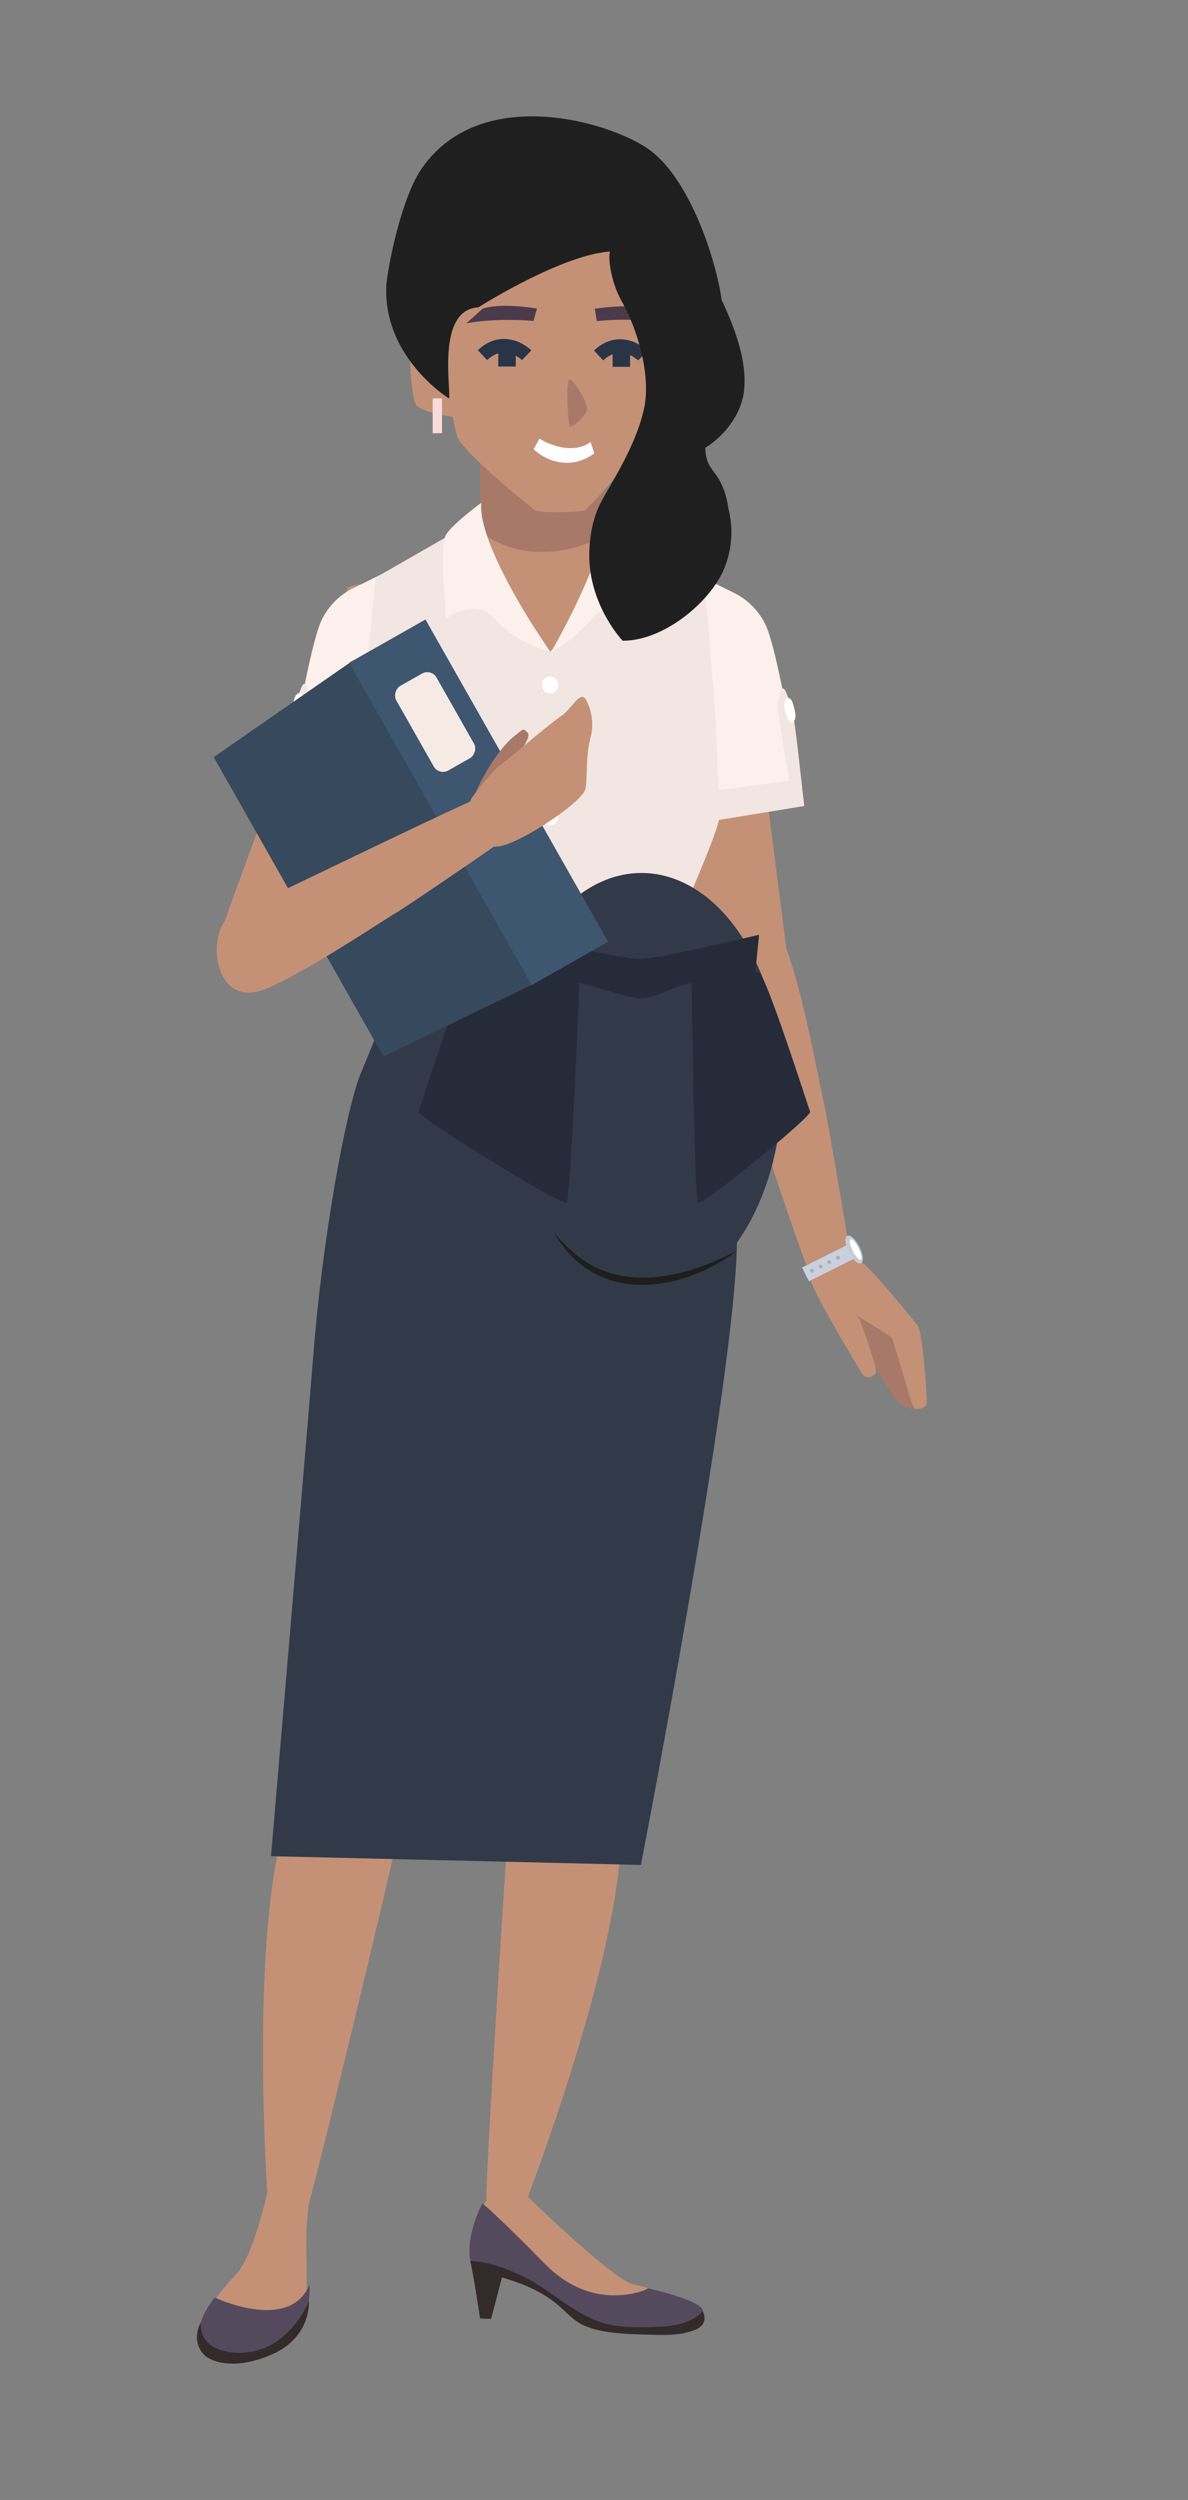 <svg id="Capa_1" data-name="Capa 1" xmlns="http://www.w3.org/2000/svg" viewBox="0 0 490.21 1031.39"><rect x="0" y="0" width="490.21" height="1031.39" fill="#808080" stroke="none"/><defs><style>.cls-1{fill:#a87969;}.cls-2{fill:#c49177;}.cls-3{fill:#2a3447;}.cls-4{fill:#fff;}.cls-5{fill:#f9dbd9;}.cls-6{fill:#4a3a4c;}.cls-7{fill:#4f322f;}.cls-8{fill:#cad1dd;}.cls-9{fill:#c6ccd7;}.cls-10{fill:#adaeb9;}.cls-11{fill:#fbf0eb;}.cls-12{fill:#f2e6e2;}.cls-13{fill:#554a5d;}.cls-14{fill:#332b2a;}.cls-15{fill:#1f1f1f;}.cls-16{fill:#323949;}.cls-17{fill:#252b38;}.cls-18{fill:#36495d;}.cls-19{fill:#3e566f;}.cls-20{fill:#f6ebe4;}.cls-21{fill:#1e1e1c;}</style></defs><path class="cls-1" d="M250.51,192s-2.14,25.8-2.15,28.26-25.54,32.89-49.34-.91c-1.09-1.54-1-35.49-1-35.49Z"/><path class="cls-2" d="M198.29,90.15c.46,0,70.52-2.39,71.67-1.24s3.9,51.5,3.65,56.92-1.35,32-3.9,33.82a36.91,36.91,0,0,0-5.79,6s-21,24.19-22.58,24.87-18.47,1.34-20.55-.05-30.06-24.1-32.12-30.45c-.91-2.8-7.8-33.05-4.2-41.7S198.29,90.15,198.29,90.15Z"/><path class="cls-3" d="M201,148.57c7.23-6.84,14.11-.27,14.4,0l3.87-4c-3.76-3.69-13.23-8.46-22.08-.09Z"/><path class="cls-3" d="M248.91,148.7c7.24-6.84,14.11-.26,14.4,0l3.88-4c-3.77-3.69-13.24-8.45-22.08-.08Z"/><path class="cls-4" d="M243.7,182.38c-8.64,6.28-20.78-1.12-21.09-1.42l-2.4,4.36c4,4,14.43,9.42,25,1.73Z"/><path class="cls-1" d="M234.86,156.53c2.27.19,7.37,9.35,7.42,12.12s-5.91,7.57-7,7.42S233.6,156.42,234.86,156.53Z"/><rect class="cls-3" x="252.78" y="145.23" width="7.21" height="6.12" transform="translate(512.36 297.29) rotate(-179.84)"/><rect class="cls-3" x="205.62" y="145.1" width="7.22" height="6.12" transform="translate(418.03 296.9) rotate(-179.84)"/><path class="cls-2" d="M184.19,139.22s-11-5-13.58-3-1.2,27,1,30.57,15.47,5.18,15.47,5.18A120.18,120.18,0,0,1,184.19,139.22Z"/><rect class="cls-5" x="179.01" y="163.87" width="3.85" height="14.35" transform="matrix(-1, 0, 0, -1, 361.39, 342.59)"/><path class="cls-6" d="M221.57,127.29l-1.43,5.11s-15-1.43-27.72,1l6.66-6S205.27,124.68,221.57,127.29Z"/><path class="cls-6" d="M267,127.45l6.27,5.91c-12.45-2.66-27-.86-27-.86l-.85-5.13C262.05,125.07,267,127.45,267,127.45Z"/><path class="cls-2" d="M110.91,901.63s-5.86,28.72-13.51,36.71-16.28,19.87-14.49,26.19,16.32,10.05,26.6,5.29,15.46-8.11,16.16-13.58a182,182,0,0,0,.88-22.08c-.84-16.3,1.46-29.07,1.52-31C128.4,893.27,115.31,891.81,110.91,901.63Z"/><path class="cls-2" d="M210.57,744.46c-.71.82-10.6,159.67-9.81,162.82s14,8.27,16.38.86c1-3,40.18-103.69,39.2-155.77C256.16,743,236.68,714.36,210.57,744.46Z"/><path class="cls-2" d="M302,528.78s-44.4,214.62-46.25,223.08S222.35,779,210.37,753.3c-1.7-3.64,6-102.43,6.79-111.1s1.26-83.22,3.65-89.44C228.6,532.46,296.61,496,302,528.78Z"/><path class="cls-2" d="M164.79,754.2c.44,1-36.72,155.75-38.4,158.53s-15.79,3.8-15.91-4c0-3.2-8-110.91,8.24-160.41C121.64,739.43,148.67,717.76,164.79,754.2Z"/><path class="cls-2" d="M138.62,520.89,119.41,748c-.72,8.63,24,35.72,43,14.69,2.7-3,24.36-99.66,26.11-108.2s23.65-97.14,22.72-103.74S153.41,491.1,138.62,520.89Z"/><path class="cls-2" d="M270.06,400.37s26.29,70.54,28.95,86.18c12,70.48-11.31,73.33-81,67.42-55.77-4.74-95.45,12.71-74.32-72,4.11-16.52,27.14-86,27.14-86S231.29,361.21,270.06,400.37Z"/><path class="cls-2" d="M324.88,392.58c6.69,18,13.14,54.37,14.9,61.67s11.1,63.39,11.1,63.39-1.7,17.65-16.39,7.82c-2.76-1.84-36.67-108.75-41.36-121S315.68,367.78,324.88,392.58Z"/><path class="cls-1" d="M347.56,540s9.26,15.07,11,18.54c.93,1.89,7.72,15.39,12.27,19.89,3.82,3.75,7.39,2.85,7.39,2.85-.26-.44-7.36-29.77-9.07-32S347.56,540,347.56,540Z"/><path class="cls-2" d="M334.65,528.25c.27,3.66,18.16,33.9,21.23,38.6,1.9,2.91,5.85.44,5.64-1.13-.67-4.77-6.09-19.46-6.79-21.2S334.16,521.63,334.65,528.25Z"/><path class="cls-2" d="M336.15,530.54c-5.94-7.19,2.94-20.73,19.34-9.81,4.57,3,20.59,23.08,23,25.89s4.17,30.21,3.86,32.38-4.32,2.64-5,2.06c-1.25-1.07-7.48-24.46-9.29-28.9C367.23,550.19,340.94,536.34,336.15,530.54Z"/><path class="cls-2" d="M306.87,254.5S324.39,390,325,395.84s-16.25,20.41-30.85,10.1C290,403,275.7,315.31,275.49,305.3S286.65,240.8,306.87,254.5Z"/><path class="cls-2" d="M143.57,242.41S93.79,376,92.1,381.86,104,405.74,120.39,398c4.6-2.18,36-88.8,38.14-98.95S166.12,232.3,143.57,242.41Z"/><path class="cls-2" d="M250,220.94l56,33s-34.44,138.19-35.74,146.43S212,436.6,171,396L144.46,253.7s52.59-31.46,54.7-33.9C199.16,219.8,217.89,236.87,250,220.94Z"/><path class="cls-7" d="M289.35,243.86l4.31,2.62S281,293.82,280.14,295.59s10.18,21.36,10.45,23c1.61,10-7.48,28.43-8.07,29.91s-42.42-.54-45.19-2a20.74,20.74,0,0,1-1.63-2.41c0-2.48,8.1-18.14,17.53-29.29,10.09-11.94,21.58-19.38,22.17-20.4C276.58,292.35,289.35,243.86,289.35,243.86Z"/><path class="cls-7" d="M170.8,293c-.9-1.77-13.18-47.17-13.18-47.17l4.15-2.51S173.3,289,174.48,291c.63,1.1,22,13.9,38.43,27.48,13.49,11.12,22.78,23.29,22.79,25.6,0,.16,1.72,2.36,1.63,2.41-2.76,1.47-74.59,3.48-75.18,2s-5.1-25.65-5.1-27.34S171.71,294.72,170.8,293Z"/><path class="cls-2" d="M218.12,906.61s35.29,34.44,43.5,35.95S287.81,950,280,954.1s-34.71,1.78-43.58-1.4-20.58-13.07-28.85-14.12c-9.62-1.24-13-1.21-13.47-7.39s4.09-19.45,4.09-19.45S206.74,895.05,218.12,906.61Z"/><rect class="cls-8" x="331.16" y="517.42" width="23.07" height="6.33" transform="translate(881.99 833.03) rotate(153.44)"/><path class="cls-9" d="M350.29,516.6c-1.57-3.12-1.86-6.14-.66-6.74s3.45,1.44,5,4.56,1.86,6.14.66,6.74S351.85,519.72,350.29,516.6Z"/><path class="cls-4" d="M351.89,516.08c-1.17-2.33-1.59-4.47-.94-4.79s2.1,1.3,3.26,3.62,1.59,4.46,1,4.78S353.05,518.4,351.89,516.08Z"/><path class="cls-10" d="M345.39,518.15a.86.86,0,0,1,.77,1.53A.86.86,0,0,1,345.39,518.15Z"/><path class="cls-10" d="M341.82,519.94a.86.86,0,0,1,.77,1.53A.86.86,0,0,1,341.82,519.94Z"/><path class="cls-10" d="M338.25,521.73a.86.86,0,0,1,.77,1.53A.86.86,0,0,1,338.25,521.73Z"/><path class="cls-10" d="M334.68,523.51a.86.86,0,0,1,.77,1.53A.86.86,0,0,1,334.68,523.51Z"/><path class="cls-11" d="M302.85,244.57A28.38,28.38,0,0,1,316,258c4.47,9.68,12.61,53.19,13.72,74.77l-49.47,8.08c-10.87-18,9.13-102.89,9.13-102.89Z"/><polygon class="cls-12" points="330.55 321.46 331.88 332.52 275.45 341.74 273.82 329.03 330.55 321.46"/><path class="cls-12" d="M326.27,326.23s-5.47-33.84-5.47-34.58.85-6.29,2.05-7.5,3.27,6.32,4.31,10.31,3.83,30.7,3.83,30.7Z"/><path class="cls-4" d="M326.86,289.37s2.86,7.22.3,8.45c-1.93.93-4.22-5.68-3.3-8.45S326.51,288.45,326.86,289.37Z"/><path class="cls-11" d="M145.78,242.65a28.28,28.28,0,0,0-13.17,13.4c-4.47,9.68-12.62,53.18-13.73,74.77l49.48,8.07c10.86-18-9.14-102.88-9.14-102.88Z"/><polygon class="cls-12" points="118.08 319.54 116.76 330.6 173.19 339.82 174.81 327.11 118.08 319.54"/><path class="cls-12" d="M122.36,324.31s5.47-33.84,5.47-34.58-.85-6.29-2-7.5-3.27,6.32-4.3,10.31-3.84,30.69-3.84,30.69Z"/><path class="cls-4" d="M121.77,287.45s-2.85,7.22-.29,8.45c1.92.92,4.21-5.69,3.29-8.45S122.12,286.53,121.77,287.45Z"/><path class="cls-12" d="M290.51,238.16l4.55,54.91s1.25,33.38,2.22,40.71-17.14,43.4-20.74,57.66c-1.45,5.77-20,32.69-30.27,35.42-15.18,4-25.35,8-36.6,2.94-18.89-8.55-34.77-27.91-38.8-33.83s-21.74-63.61-21.74-63.61V299L155,238.29l37.61-21.58L227,268.91c14.14-14.06,26-52.2,26-52.2Z"/><path class="cls-11" d="M250.23,208.53s11.17,7.54,14,12.11,0,34.59,0,34.59-12.1-9.26-20.37.38-16.41,13.3-16.41,13.3S251.81,227.1,250.23,208.53Z"/><path class="cls-11" d="M184,220.64c2.8-4.57,14.58-13.2,14.58-13.2C197,226,227,268.91,227,268.91s-14.32-3.66-22.59-13.3-20.37-.38-20.37-.38S181.2,225.21,184,220.64Z"/><path class="cls-4" d="M227,286c-4.4,0-4.41-6.84,0-6.84S231.45,286,227,286Z"/><path class="cls-4" d="M227,306.39c4.4,0,4.41,6.84,0,6.84S222.63,306.39,227,306.39Z"/><path class="cls-4" d="M227,333.6c4.4,0,4.41,6.84,0,6.84S222.63,333.6,227,333.6Z"/><path class="cls-4" d="M227,360.81c4.4,0,4.41,6.84,0,6.84S222.63,360.81,227,360.81Z"/><path class="cls-4" d="M227,388c4.4,0,4.41,6.84,0,6.84S222.63,388,227,388Z"/><path class="cls-13" d="M267.26,944s23,5.17,22.76,9.45c-.76,11.84-14,10-26.61,9.62-24.23-.73-25.72-5.68-32.5-11.57-8.42-7.32-18.55-12-23.38-13.43l-4.9,18.64-4.51-.19s-2.25-15.35-4-23.66c-2.23-10.35,4.91-23.91,4.91-23.91s8.37,7.13,25.51,24.74c15.28,15.71,30.81,13.68,36.68,12.49C266.87,945,267.26,944,267.26,944Z"/><path class="cls-14" d="M290,953.42c4.55,10.52-14,10-26.61,9.62-24.23-.73-25.72-5.68-32.5-11.57-8.42-7.32-18.95-10.48-23.78-11.89l-4.5,17.1-4.51-.19s-2.25-15.35-4-23.66c0,0,13.56-.57,33.25,13.35,17.42,12.32,22.61,15.05,46.64,13.62C285.93,959.09,290,953.42,290,953.42Z"/><path class="cls-13" d="M127.72,942.53s1.91,19.9-15.13,26.85-26.3,1.59-28.17-2.72-4.52-7,4.11-18.82C88.53,947.84,119.48,962.56,127.72,942.53Z"/><path class="cls-14" d="M127.45,949.37s1.18,14.84-15.29,22-25.83,2.34-27.91.16S79.48,965,82.9,958c0,0-.92,6.41,4.68,9.93s17.51,4.49,26.86-2.15A39.2,39.2,0,0,0,127.45,949.37Z"/><path class="cls-15" d="M159.42,117.83c.29-5.77,5.79-35.62,14.62-48.33,24.8-35.73,79.55-18.64,94.38-7.37,17.13,13,27.49,47.15,29.31,61.49,5.48,11.82,10.44,24.75,9.33,37.11-.86,9.54-7.52,18.67-16,24a14.87,14.87,0,0,0,.91,5.58c1.08,2.93,3.6,5.33,5.06,8.1a33.1,33.1,0,0,1,3.52,11.39,39.13,39.13,0,0,1-2.67,26.87c-6.95,13.67-25.11,27.75-40.88,27.66l-.09,0c-.2-.22-14.43-15.27-13.74-36.89.24-7.37,1.75-14.76,5.32-21.21,6.72-11.85,13.88-23.39,17.12-37s-2.26-32.9-9.22-45.24c-3.5-6.21-5.62-15.71-4.73-20.2-20.22,1.4-54.26,23-54.26,23-17.44,1-11.2,33.91-12.11,37.6C185.27,164.44,158,147.53,159.42,117.83Z"/><ellipse class="cls-16" cx="264.68" cy="448.05" rx="58.08" ry="87.9"/><path class="cls-16" d="M282.18,383.67s-3,20.92-2.6,23.12,24.81,67.14,24.48,106.1c-.48,55.31-39.61,256.51-39.61,256.51l-152.62-3.61S128,576,129.32,558.62c3.41-44.81,13.11-100.44,19.73-116.26,9-21.63,17.68-43.53,17.68-43.53l-3.21-17.08Z"/><path class="cls-17" d="M193.71,401.22c3.51-6.66,3-19.13,3-19.13s58.85,13.69,67.38,13.54,49.14-10,49.14-10l-1.56,15.53a4.66,4.66,0,0,1,1.56.06c3.06,1.55,20.31,55.59,21.05,57.45S289.49,498,288,496.12s-2.54-87.61-2.59-90.48c-6.36.6-14.7,6.35-21.31,6.3-4.38,0-20.78-5.95-25.05-6.3-.11,6.35-3.77,88.77-5.19,90.55s-61.94-35.67-61.19-37.52S190.66,402.77,193.71,401.22Z"/><polygon class="cls-18" points="158.23 435.91 88.19 312.36 145.3 272.74 220.68 405.69 158.23 435.91"/><rect class="cls-19" x="121.07" y="312.88" width="152.84" height="36.22" transform="translate(388.04 -4.05) rotate(60.45)"/><rect class="cls-20" x="159.48" y="288.33" width="40.13" height="19.1" rx="4.39" transform="translate(350.14 -5.22) rotate(60.45)"/><path class="cls-2" d="M110.41,407.69c17.16-7.45,46.88-27.49,53.16-31.19s51.69-35.06,51.69-35.06,11.05-13.19-6-17C206,323.7,108.2,372,96.43,376.94S86.78,417.93,110.41,407.69Z"/><path class="cls-1" d="M196.16,327.2s7.1-16.65,16.73-24.06c3-2.3,2.81-2.93,4.75-.94s-3.29,7.55-5.94,13S201,336.64,196.16,327.2Z"/><path class="cls-2" d="M194.69,329.15s7.41-10.09,11.43-13.25c9.23-7.27,19.13-16.09,25.84-20.79,4-2.82,7.46-10.36,9.77-6.5a21.44,21.44,0,0,1,1.85,16.07c-2.11,8.21-1,17.78-2.15,21.15-1.81,5.35-24.27,20.54-34.28,23.1C201.49,350.37,185.12,348.91,194.69,329.15Z"/><path class="cls-21" d="M304.06,516c-18.05,13.9-46.44,20.88-65.32,4.87a46.09,46.09,0,0,1-10.18-12.45,66.91,66.91,0,0,0,7.31,7.63C255.3,534,283,527.17,304.06,516Z"/></svg>